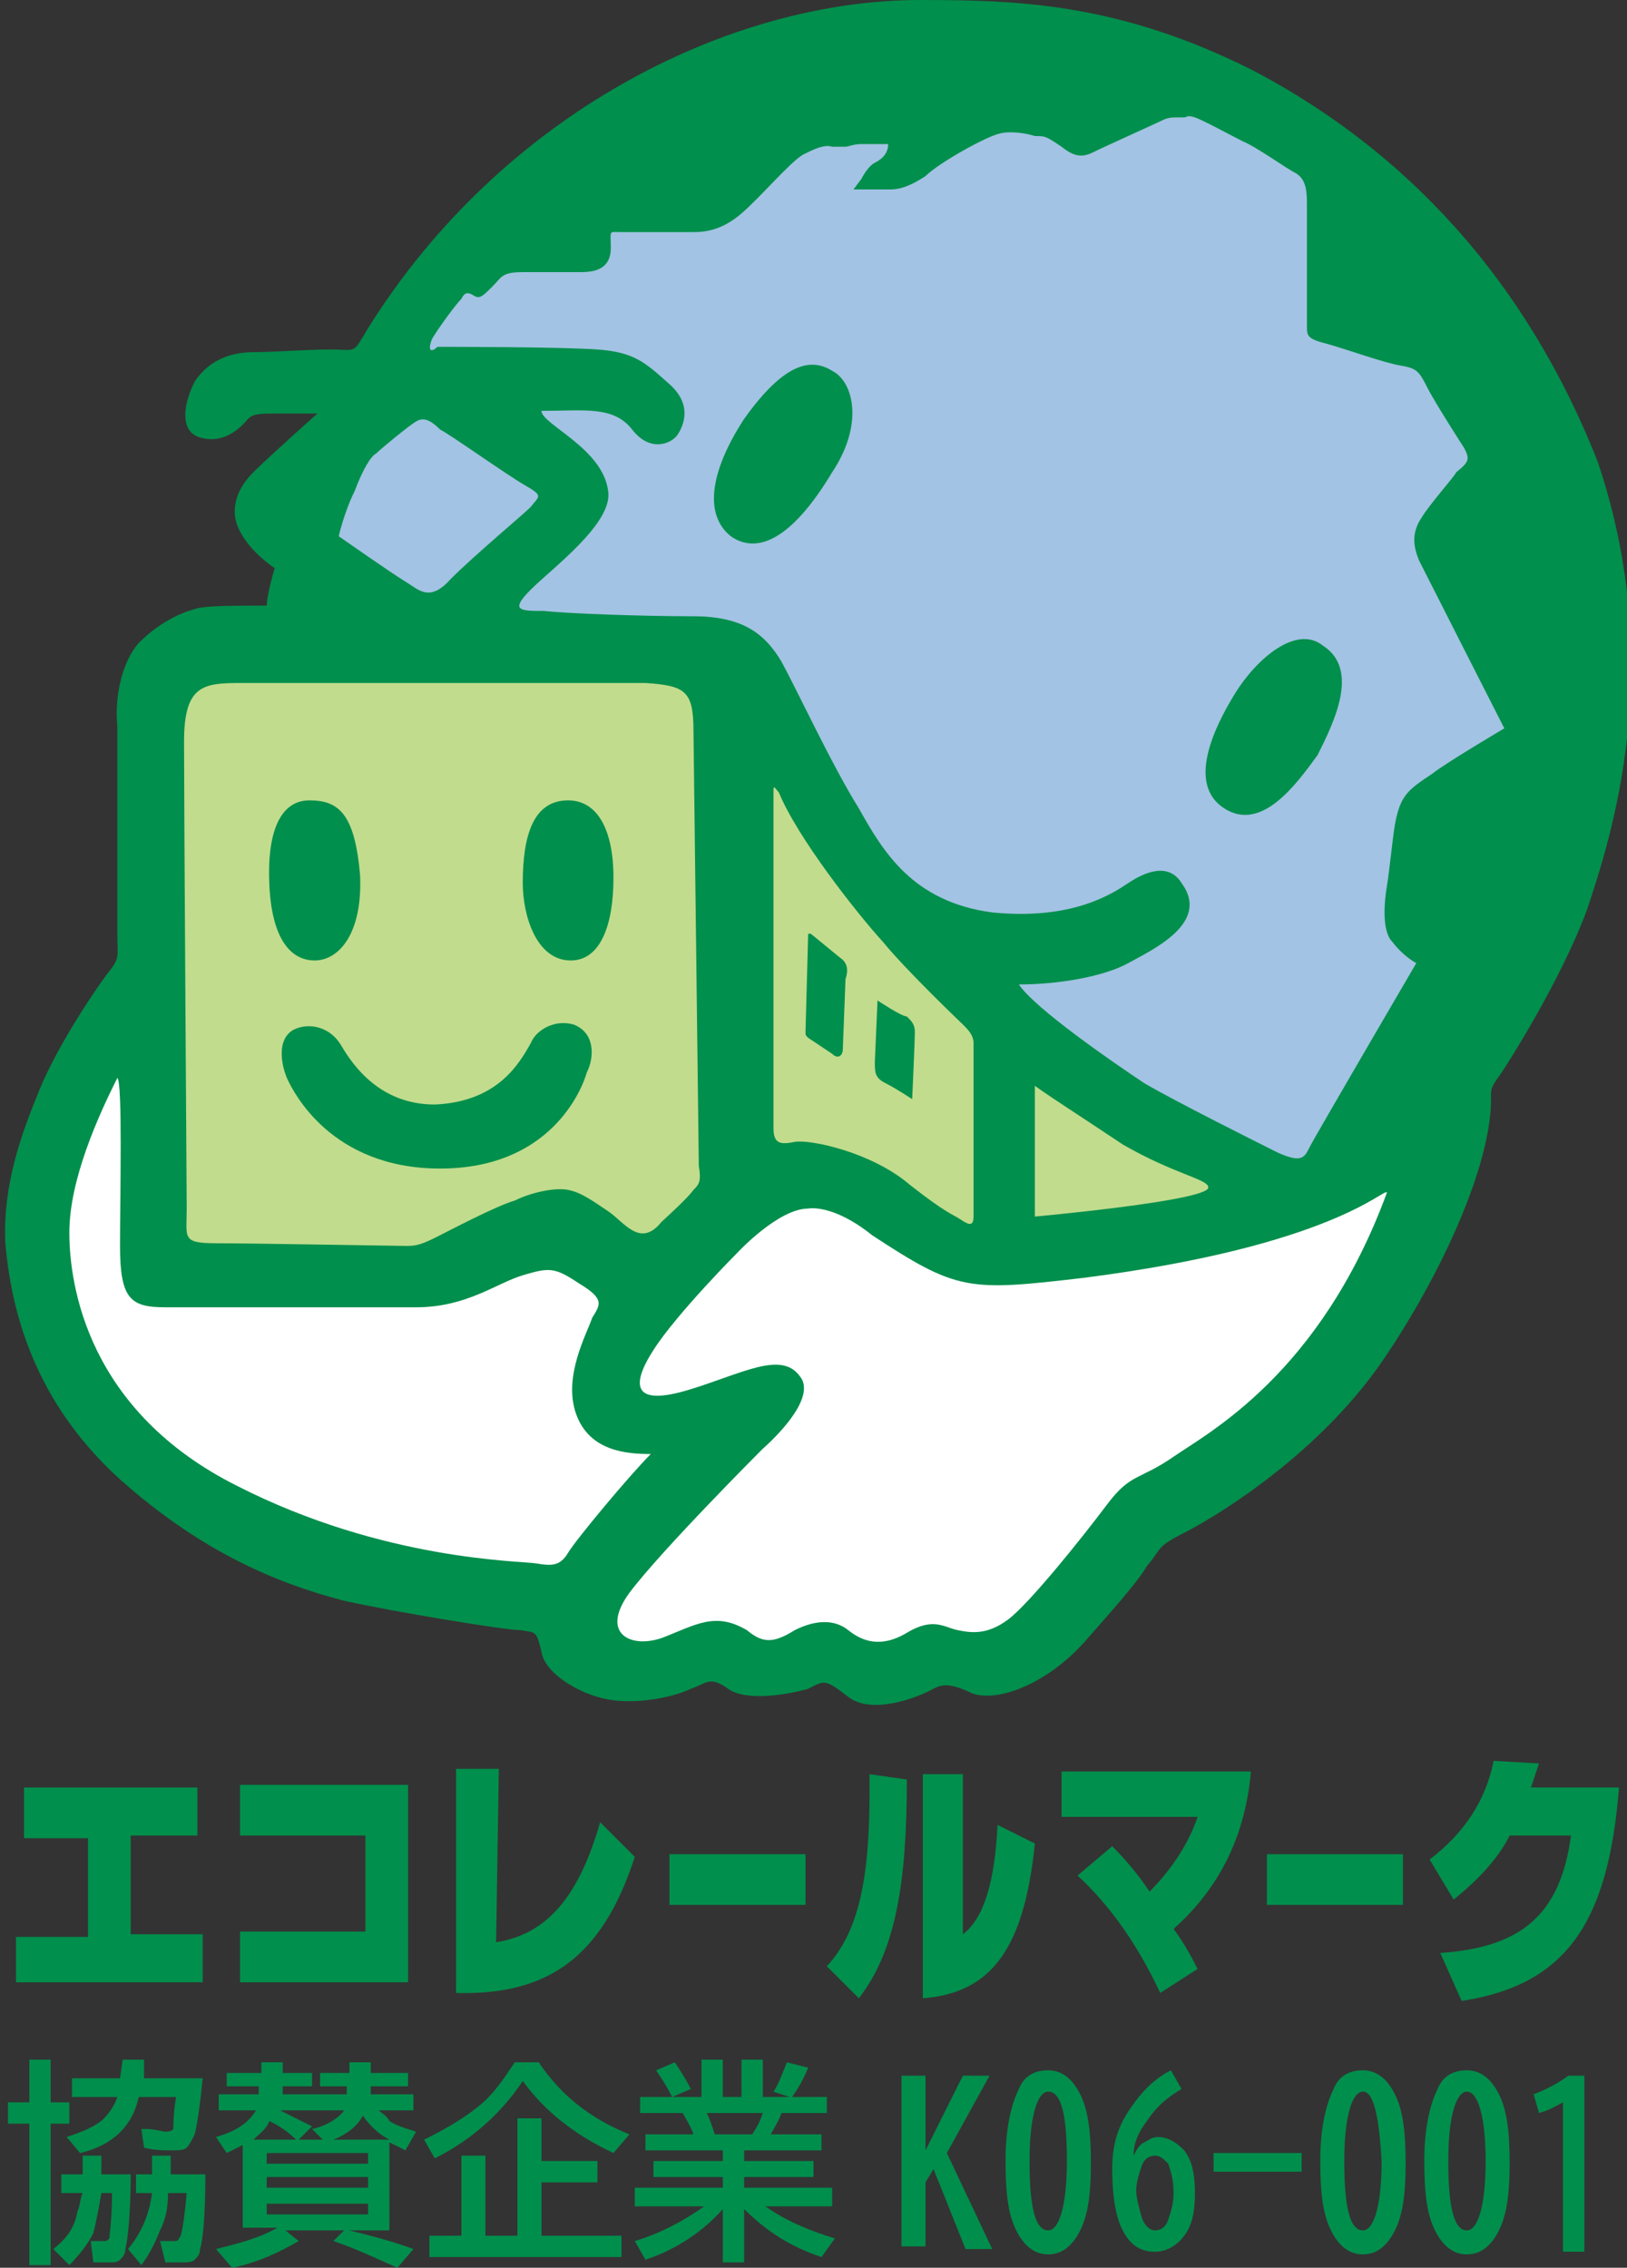 <?xml version="1.0" encoding="utf-8"?>
<!-- Generator: Adobe Illustrator 28.3.0, SVG Export Plug-In . SVG Version: 6.00 Build 0)  -->
<svg version="1.1" id="レイヤー_1" xmlns="http://www.w3.org/2000/svg" xmlns:xlink="http://www.w3.org/1999/xlink" x="0px"
	 y="0px" viewBox="0 0 61 85" style="enable-background:new 0 0 61 85;" xml:space="preserve">
<rect x="0" y="0" width="61" height="85" fill="#333333" stroke="none"/>
<style type="text/css">
	.st0{fill:#008F4C;}
	.st1{fill:#A2C3E3;}
	.st2{fill:#C1DC8D;}
	.st3{fill:#FFFFFF;}
	.st4{fill:#008E4C;}
</style>
<g>
	<g>
		<g>
			<path class="st0" d="M34.5,0c-7.2,0-15.7,4.3-20.7,12.3c-0.6,1-0.4,0.8-1.4,0.8c-0.9,0-2.2,0.1-2.9,0.1c-0.7,0-1.6,0.2-2.2,1.1
				c-0.5,1-0.5,1.9,0.2,2.1c0.7,0.2,1.3-0.1,1.8-0.7c0.2-0.2,0.5-0.2,1-0.2c0.5,0,1.6,0,1.6,0s-1.8,1.6-2.4,2.2
				c-0.5,0.5-0.7,1-0.7,1.5c0,0.6,0.5,1.4,1.5,2.1c-0.1,0.3-0.3,1.1-0.3,1.4c-1.1,0-2.2,0-2.6,0.1c-0.4,0.1-1.3,0.4-2.2,1.3
				c-0.7,0.8-0.9,2.2-0.8,3.1c0,0.9,0,7.2,0,7.9c0,0.7,0.1,0.8-0.3,1.3c-0.4,0.5-1.9,2.7-2.6,4.4c-0.7,1.7-1.4,3.6-1.3,5.8
				c0.2,2.2,0.9,6,4.7,9.2c2.7,2.3,5.3,3.5,8,4.2c1.8,0.4,6,1.1,6.6,1.1c0.6,0.1,0.6,0,0.8,0.8c0.1,0.8,1.4,1.6,2.5,1.8
				c1.1,0.2,2.5-0.1,3.1-0.4c0.6-0.2,0.7-0.5,1.4,0c0.7,0.5,2.3,0.2,3,0c0.6-0.3,0.6-0.4,1.5,0.3c0.9,0.7,2.6,0,3-0.2
				c0.4-0.2,0.6-0.4,1.5,0c0.9,0.5,2.9-0.2,4.4-1.9c1.5-1.7,2-2.3,2.3-2.8c0.6-0.7,0.3-0.7,1.5-1.3c1.7-0.9,5-3.1,7.2-6.2
				c2.1-3,4.3-7.5,4.2-10.2c0-0.3,0.2-0.5,0.4-0.8c0.2-0.3,2.2-3.4,3.2-6.1c0.9-2.7,3-9.1,0.4-16.8C56.9,9.7,51.9,5.2,46.9,2.6
				C41.9,0.1,38.1,0,34.5,0z"/>
			<path class="st1" d="M16.2,12.7c0.3-0.5,0.9-1.3,1.1-1.5c0.1-0.2,0.2-0.3,0.5-0.1c0.2,0.1,0.3,0,0.7-0.4c0.3-0.3,0.3-0.5,1.1-0.5
				c0.8,0,1.7,0,2.1,0s1.2,0,1.2-0.9c0-0.7-0.1-0.6,0.4-0.6c0.5,0,2.2,0,2.7,0c0.5,0,1.1-0.1,1.8-0.7c0.7-0.6,1.8-1.9,2.3-2.2
				c0.4-0.2,0.8-0.4,1.1-0.3c0.3,0,0.4,0,0.5,0c0.1,0,0.3-0.1,0.6-0.1c0.3,0,1,0,1,0c0,0.4-0.3,0.6-0.5,0.7
				c-0.2,0.1-0.4,0.4-0.5,0.6l-0.3,0.4c0,0,1.1,0,1.4,0c0.3,0,0.7-0.1,1.3-0.5C35.2,6.1,37,5.1,37.5,5c0.4-0.1,1,0,1.3,0.1
				c0.4,0,0.4,0,1,0.4c0.5,0.4,0.8,0.4,1.2,0.2c0.4-0.2,2.4-1.1,2.6-1.2c0.2-0.1,0.4-0.1,0.5-0.1c0.1,0,0.2,0,0.3,0
				c0.1,0,0.1-0.1,0.4,0c0.3,0.1,1.4,0.7,1.8,0.9c0.5,0.2,1.6,1,2,1.2C48.9,6.7,49,7,49,7.6c0,0,0,4.2,0,4.6c0,0.4,0,0.5,0.8,0.7
				c0.7,0.2,2.1,0.7,2.7,0.8c0.6,0.1,0.7,0.2,1,0.8c0.3,0.6,1.4,2.3,1.4,2.3c0.2,0.4,0.2,0.5-0.3,0.9c-0.1,0.2-1,1.2-1.3,1.7
				C52.9,20,53,20.5,53.2,21c0.3,0.6,3.2,6.3,3.2,6.3s-2.2,1.3-2.7,1.7c-0.9,0.6-1.2,0.8-1.4,1.9c-0.1,0.6-0.2,1.7-0.3,2.3
				c-0.1,0.6-0.2,1.7,0.2,2.1c0.3,0.4,0.7,0.7,0.9,0.8c0,0-3.8,6.5-4,6.9c-0.2,0.4-0.3,0.6-1.2,0.2c-0.8-0.4-3.8-1.9-5-2.6
				c-1.2-0.8-4.1-2.8-4.7-3.7c1.5,0,3.2-0.3,4.1-0.8c0.9-0.5,3.1-1.5,2-3c-0.5-0.8-1.4-0.4-2,0c-0.6,0.4-2.1,1.4-5.1,1.1
				c-3-0.4-4.1-2.3-5-3.9c-1-1.6-2.3-4.4-2.9-5.5c-0.6-1-1.4-1.7-3.3-1.7c-1.9,0-4.7-0.1-5.6-0.2c-0.9,0-1.3,0-0.5-0.8
				c0.8-0.8,3.1-2.5,2.9-3.7c-0.2-1.6-2.5-2.5-2.5-3c1.6,0,2.7-0.2,3.4,0.7c0.7,0.9,1.5,0.5,1.7,0.2c0.2-0.3,0.6-1.1-0.3-1.9
				c-0.9-0.8-1.3-1.2-2.7-1.3c-1.4-0.1-5.6-0.1-6-0.1C16.2,13.2,16,13.2,16.2,12.7z"/>
			<path class="st1" d="M15.6,15.8c-0.2,0.1-1.3,1-1.5,1.2c-0.2,0.1-0.5,0.6-0.8,1.4c-0.4,0.8-0.6,1.7-0.6,1.7s2,1.4,2.5,1.7
				c0.5,0.3,0.9,0.8,1.7-0.1c0.9-0.9,2.7-2.4,3-2.7c0.3-0.4,0.5-0.4-0.2-0.8c-0.7-0.4-2.8-1.9-3.2-2.1
				C16.2,15.8,15.9,15.6,15.6,15.8z"/>
			<path class="st0" d="M27.9,15.7c1.5-2.1,2.5-2.3,3.3-1.8c0.8,0.4,1.2,2,0,3.8c-1.5,2.5-2.8,3.1-3.8,2.4
				C26.4,19.3,26.6,17.7,27.9,15.7z"/>
			<path class="st0" d="M49.6,24.2c-1-0.8-2.5,0.5-3.3,1.8c-0.8,1.3-1.8,3.4-0.4,4.3c1.4,0.9,2.7-0.9,3.5-2
				C50,27.1,51,25.1,49.6,24.2z"/>
			<path class="st2" d="M9,25.6c-1.4,0-2.1,0.1-2.1,2.2C6.9,30,7,45.3,7,45.3c0,1.1-0.2,1.3,1.1,1.3c1.3,0,6.8,0.1,7.1,0.1
				c0.3,0,0.5,0,1.1-0.3c0.6-0.3,2.3-1.2,3-1.4c0.6-0.3,1.5-0.5,2-0.4c0.5,0.1,0.9,0.4,1.5,0.8c0.6,0.4,1.2,1.4,2,0.4
				c0,0,1-0.9,1.2-1.2c0.2-0.2,0.3-0.3,0.2-0.9l-0.2-16.3c0-1.5-0.3-1.7-1.8-1.8C22.9,25.6,9,25.6,9,25.6z"/>
			<path class="st0" d="M11.6,30c-1.1,0-1.6,1.2-1.5,3.2c0.1,2,0.8,2.8,1.7,2.8c0.9,0,1.8-1,1.7-3.2C13.3,30.5,12.7,30,11.6,30z"/>
			<path class="st0" d="M21.3,30c-1.3,0-1.7,1.3-1.7,3.1c0,1.2,0.5,2.9,1.8,2.9c1.1,0,1.6-1.3,1.6-3.1C23,31.1,22.4,30,21.3,30z"/>
			<path class="st0" d="M11,38.6c-0.7,0.4-0.4,1.5-0.2,1.9c0.2,0.4,1.6,3.3,5.7,3.3c4.1,0,5.3-2.9,5.5-3.6c0.3-0.6,0.3-1.5-0.5-1.8
				c-0.7-0.2-1.4,0.2-1.6,0.7c-0.4,0.7-1.2,2.2-3.6,2.3c-1.7,0-2.8-1-3.5-2.2C12.4,38.5,11.6,38.3,11,38.6z"/>
			<path class="st2" d="M29,29.6c0,0,0,12.1,0,12.7c0,0.6,0.3,0.6,0.8,0.5c0.6-0.1,2.9,0.4,4.3,1.6c1.4,1.1,1.6,1.1,1.9,1.3
				c0.3,0.2,0.5,0.3,0.5-0.1c0-0.4,0-6.2,0-6.5c0-0.3-0.2-0.5-0.4-0.7c0,0-2.1-2-3-3.1c-1-1.1-3.2-3.9-3.9-5.6
				C29.1,29.6,29,29.4,29,29.6z"/>
			<path class="st2" d="M38.8,40.7v4.9c0,0,6.6-0.6,6.5-1.1c0-0.3-1.3-0.5-3.2-1.6C40.3,41.7,39.5,41.2,38.8,40.7z"/>
			<path class="st3" d="M4.4,40.4c-0.7,1.4-1.8,3.8-1.8,5.8c0,2,0.7,6.7,6.3,9.5c5.5,2.8,10.6,2.8,11.2,2.9c0.6,0.1,0.9,0.1,1.2-0.4
				c0.3-0.5,2.3-2.9,3.1-3.7c-0.9,0-2.3-0.1-2.8-1.5c-0.5-1.4,0.4-3,0.6-3.6c0.3-0.5,0.5-0.7-0.5-1.3c-0.9-0.6-1.1-0.6-2.1-0.3
				c-1,0.3-2.1,1.2-4,1.2c-1.9,0-8.1,0-9.4,0s-1.7-0.3-1.7-2.3C4.5,44.8,4.6,40.6,4.4,40.4z"/>
			<path class="st3" d="M30.3,45.3c-1.1,0-2.6,1.6-2.6,1.6s-2.3,2.3-3.2,3.7c-0.9,1.4-0.7,2.1,1.3,1.5c2-0.6,3.5-1.5,4.2-0.5
				c0.7,0.9-1.4,2.7-1.4,2.7s-3.8,3.8-5,5.4c-1.1,1.5,0,2.1,1.2,1.7c1.3-0.5,2-1,3.2-0.3c0.6,0.5,1,0.5,1.8,0c0.8-0.4,1.5-0.4,2,0
				c0.5,0.4,1.2,0.7,2.2,0.1c1-0.6,1.4-0.2,1.9-0.1c0.5,0.1,1.1,0.2,1.9-0.4c0.8-0.6,2.8-3.1,3.7-4.3c0.9-1.2,1.2-0.9,2.5-1.8
				c1.3-0.9,5.5-3.1,8-9.9c-0.1-0.2-2,2-11.4,3.2c-4.3,0.5-4.7,0.5-7.9-1.6C31.2,45.1,30.3,45.3,30.3,45.3z"/>
			<path class="st0" d="M31.5,35.9L30.4,35c0,0-0.1,0-0.1,0l-0.1,3.7c0,0.1,0,0.1,0.1,0.2l0.9,0.6c0.2,0.2,0.4,0.1,0.4-0.2l0.1-2.6
				C31.8,36.4,31.8,36.1,31.5,35.9z"/>
			<path class="st0" d="M32.9,37.5l-0.1,2.3c0,0.4,0,0.6,0.4,0.8c0.4,0.2,1,0.6,1,0.6s0.1-2.2,0.1-2.5c0-0.3-0.1-0.4-0.3-0.6
				C33.8,38.1,32.9,37.5,32.9,37.5z"/>
		</g>
		<g>
			<path class="st0" d="M25.1,69.5h5.1v1.9h-5.1V69.5z"/>
			<path class="st0" d="M47.5,69.5h5.1v1.9h-5.1V69.5z"/>
			<g>
				<path class="st0" d="M0.6,72.6h2.7v-3.7H0.9V67h6.5v1.8H4.9v3.7h2.7v1.8h-7V72.6z"/>
				<path class="st0" d="M9,72.4h4.7v-3.6H9v-1.9h6.3v7.4H9V72.4z"/>
				<path class="st0" d="M18.7,66.4l-0.1,6.4c1.9-0.3,3.1-1.7,3.9-4.5l1.3,1.3c-1.2,3.7-3.2,5.2-6.7,5.1v-8.4H18.7z"/>
				<path class="st0" d="M34,66.7c0,3.8-0.4,6.4-1.8,8.2L31,73.7c1.2-1.3,1.6-3.3,1.6-6.5v-0.7L34,66.7z M36.1,66.5v6
					c0.8-0.6,1.2-2,1.3-4.1l1.4,0.7c-0.4,3.9-1.6,5.6-4.2,5.8v-8.4H36.1z"/>
				<path class="st0" d="M39.8,66.4h7.1c-0.2,2.3-1.1,4.3-2.9,5.9c0.3,0.4,0.6,0.9,0.9,1.5l-1.4,0.9c-0.8-1.7-1.8-3.2-3.1-4.4
					l1.3-1.1c0.5,0.5,1,1.1,1.4,1.7c0.9-0.9,1.5-1.9,1.8-2.8h-5.1V66.4z"/>
				<path class="st0" d="M56.6,68.8c-0.4,0.8-1.1,1.6-2.1,2.4l-0.9-1.5c1.3-1,2.1-2.2,2.4-3.7l1.7,0.1c-0.1,0.3-0.2,0.6-0.3,0.9h3.3
					c-0.4,5.1-2,7.4-5.9,8l-0.8-1.8c3-0.2,4.5-1.4,4.9-4.4H56.6z"/>
			</g>
		</g>
	</g>
	<g>
		<path class="st4" d="M1.1,78.8v-1.6h0.8v1.6h0.7v0.8H1.9v5.3H1.1v-5.3H0.3v-0.8H1.1z M4.2,82.2H3.8c-0.1,0.6-0.2,1.1-0.3,1.5
			c-0.2,0.4-0.5,0.8-0.9,1.2L2,84.3c0.5-0.4,0.8-0.8,0.9-1.4C3,82.7,3,82.4,3.1,82.2H2.3v-0.7h0.8l0-0.7h0.7l0,0.7h1.1
			c0,1.4-0.1,2.4-0.2,2.8c0,0.2-0.1,0.3-0.2,0.4c-0.1,0.1-0.2,0.1-0.4,0.1c-0.2,0-0.4,0-0.6,0L3.4,84c0.2,0,0.4,0,0.5,0
			C4,84,4,84,4.1,83.9C4.1,83.8,4.2,83.2,4.2,82.2z M6.6,78.6H5.2c-0.2,1-0.9,1.8-2.2,2.1l-0.5-0.6c0.6-0.2,1.1-0.4,1.4-0.7
			c0.2-0.2,0.4-0.5,0.5-0.8H2.7v-0.7h1.8l0.1-0.7h0.8l0,0.7h2.2c-0.1,1-0.2,1.7-0.3,2.1c-0.1,0.2-0.2,0.4-0.3,0.5
			c-0.1,0.1-0.3,0.1-0.6,0.1c-0.3,0-0.6,0-1-0.1l-0.1-0.7l0.2,0c0.3,0,0.6,0.1,0.7,0.1c0.1,0,0.2,0,0.3-0.1
			C6.5,79.6,6.5,79.2,6.6,78.6z M7,82.2H6.3c0,0.6-0.1,1-0.3,1.4c-0.2,0.5-0.4,0.9-0.7,1.3l-0.5-0.6c0.5-0.6,0.8-1.3,0.9-2.1H5.1
			v-0.7h0.6l0-0.7h0.7l0,0.7h1.3c0,1.6-0.1,2.5-0.2,2.8c0,0.2-0.1,0.3-0.2,0.4c-0.1,0.1-0.3,0.1-0.5,0.1c-0.2,0-0.4,0-0.6,0L6,84
			C6.2,84,6.4,84,6.5,84c0.1,0,0.2,0,0.2-0.1C6.8,83.9,6.9,83.3,7,82.2C6.9,82.2,7,82.2,7,82.2z"/>
		<path class="st4" d="M11.2,80.2h0.9l-0.4-0.4c0.5-0.1,1-0.4,1.2-0.7h-1.1v-0.6h1.2v-0.3H12v-0.5h1.1v-0.4h0.8v0.4h1.4v0.5h-1.4
			v0.3h1.6v0.6h-1.3c0.1,0.1,0.3,0.2,0.4,0.4c0.3,0.2,0.7,0.3,1,0.4l-0.4,0.7c-0.2-0.1-0.4-0.2-0.6-0.3v3.3h-1.5
			c0.8,0.2,1.6,0.4,2.4,0.7l-0.6,0.7c-0.7-0.3-1.5-0.7-2.4-1l0.4-0.4h-2.2l0.5,0.4c-0.7,0.4-1.5,0.8-2.5,1l-0.6-0.7
			c0.8-0.2,1.6-0.4,2.3-0.8H9.1v-3.1c-0.2,0.1-0.4,0.2-0.6,0.3l-0.4-0.6c0.7-0.2,1.2-0.5,1.5-1H8.2v-0.6h1.5v-0.3H8.5v-0.5h1.3v-0.4
			h0.8v0.4h1.1v0.5h-1.1v0.3h1.2v0.6h-1.3c0.4,0.2,0.8,0.4,1.2,0.6L11.2,80.2z M11.1,80.2c-0.3-0.3-0.6-0.5-1-0.7
			C10,79.8,9.7,80,9.5,80.2H11.1z M10,80.7v0.4h3.8v-0.4H10z M10,81.6V82h3.8v-0.4H10z M10,82.5V83h3.8v-0.4H10z M12.5,80.2h2.1
			c-0.4-0.2-0.7-0.5-1-0.9C13.4,79.7,13,80,12.5,80.2z"/>
		<path class="st4" d="M15.9,80.2c0.8-0.4,1.5-0.8,2.1-1.3c0.5-0.4,0.9-1,1.3-1.6h0.9c0.8,1.2,1.9,2.1,3.4,2.7L23,80.7
			c-1.5-0.7-2.6-1.6-3.4-2.7c-0.8,1.2-1.9,2.2-3.3,2.9L15.9,80.2z M20.3,81h2.1v0.8h-2.1v2h3v0.8h-7.2v-0.8h1.2v-3h0.9v3h1.2v-4.4
			h0.9V81z"/>
		<path class="st4" d="M27.9,80.6V81h2.6v0.6h-2.6V82h3.3v0.7h-2.5c0.7,0.5,1.6,0.9,2.6,1.2l-0.5,0.7c-1.2-0.4-2.1-1-2.9-1.8v2h-0.8
			v-2c-0.7,0.8-1.7,1.5-2.9,1.9L23.8,84c1-0.3,1.9-0.8,2.6-1.3h-2.6V82h3.3v-0.4h-2.6V81h2.6v-0.4h-2.9V80H26
			c-0.1-0.3-0.3-0.6-0.4-0.8H24v-0.6h1.2l0,0c-0.2-0.4-0.4-0.7-0.6-1l0.7-0.3c0.2,0.3,0.4,0.6,0.6,1l-0.7,0.3h1.1v-1.4h0.8v1.4h0.7
			v-1.4h0.8v1.4h1l-0.6-0.2c0.2-0.3,0.3-0.6,0.5-1.1l0.8,0.2c-0.2,0.5-0.4,0.8-0.6,1.1h1.3v0.6h-1.7c-0.1,0.3-0.3,0.6-0.4,0.8h1.9
			v0.6H27.9z M26.8,80h1.4c0.2-0.3,0.3-0.5,0.4-0.8h-2.1C26.6,79.4,26.7,79.7,26.8,80z"/>
		<path class="st4" d="M33.8,77.8h0.9v2.8l1.4-2.8h1l-1.6,2.9l1.7,3.6h-1l-1.2-3l-0.3,0.5v2.4h-0.9V77.8z"/>
		<path class="st4" d="M39.3,77.6c0.5,0,0.9,0.3,1.2,0.9c0.3,0.6,0.4,1.4,0.4,2.6c0,1.1-0.1,1.9-0.4,2.5c-0.3,0.6-0.7,0.9-1.2,0.9
			c-0.5,0-0.9-0.3-1.2-0.9c-0.3-0.6-0.4-1.4-0.4-2.6c0-1.2,0.2-2.1,0.5-2.7C38.4,77.8,38.8,77.6,39.3,77.6z M39.3,78.4
			c-0.4,0-0.7,0.9-0.7,2.6c0,1.7,0.2,2.6,0.7,2.6c0.4,0,0.7-0.9,0.7-2.6C40,79.3,39.8,78.4,39.3,78.4z"/>
		<path class="st4" d="M42.5,80.8c0.1-0.2,0.2-0.4,0.4-0.5c0.2-0.1,0.3-0.2,0.5-0.2c0.4,0,0.7,0.2,1,0.5c0.3,0.4,0.4,0.9,0.4,1.6
			c0,0.7-0.1,1.2-0.4,1.6c-0.3,0.4-0.7,0.6-1.1,0.6c-0.6,0-1-0.3-1.3-1c-0.2-0.5-0.3-1.2-0.3-2.1c0-0.9,0.2-1.6,0.7-2.3
			c0.4-0.6,0.9-1.1,1.5-1.4l0.4,0.7c-0.5,0.3-0.9,0.6-1.3,1.2C42.7,79.9,42.5,80.3,42.5,80.8L42.5,80.8z M43.3,80.8
			c-0.2,0-0.4,0.1-0.5,0.4c-0.1,0.3-0.2,0.6-0.2,0.9c0,0.3,0.1,0.6,0.2,1c0.1,0.3,0.3,0.5,0.5,0.5c0.2,0,0.4-0.1,0.5-0.4
			c0.1-0.3,0.2-0.6,0.2-1c0-0.5-0.1-0.8-0.2-1.1C43.6,80.9,43.5,80.8,43.3,80.8z"/>
		<path class="st4" d="M45.5,80.7h3.3v0.7h-3.3V80.7z"/>
		<path class="st4" d="M51.1,77.6c0.5,0,0.9,0.3,1.2,0.9c0.3,0.6,0.4,1.4,0.4,2.6c0,1.1-0.1,1.9-0.4,2.5c-0.3,0.6-0.7,0.9-1.2,0.9
			c-0.5,0-0.9-0.3-1.2-0.9c-0.3-0.6-0.4-1.4-0.4-2.6c0-1.2,0.2-2.1,0.5-2.7C50.2,77.8,50.6,77.6,51.1,77.6z M51.1,78.4
			c-0.4,0-0.7,0.9-0.7,2.6c0,1.7,0.2,2.6,0.7,2.6c0.4,0,0.7-0.9,0.7-2.6C51.7,79.3,51.5,78.4,51.1,78.4z"/>
		<path class="st4" d="M55,77.6c0.5,0,0.9,0.3,1.2,0.9c0.3,0.6,0.4,1.4,0.4,2.6c0,1.1-0.1,1.9-0.4,2.5c-0.3,0.6-0.7,0.9-1.2,0.9
			c-0.5,0-0.9-0.3-1.2-0.9c-0.3-0.6-0.4-1.4-0.4-2.6c0-1.2,0.2-2.1,0.5-2.7C54.1,77.8,54.5,77.6,55,77.6z M55,78.4
			c-0.4,0-0.7,0.9-0.7,2.6c0,1.7,0.2,2.6,0.7,2.6c0.4,0,0.7-0.9,0.7-2.6C55.7,79.3,55.4,78.4,55,78.4z"/>
		<path class="st4" d="M58.6,84.3v-5.5c-0.2,0.1-0.5,0.3-0.9,0.4l-0.2-0.7c0.5-0.2,0.9-0.4,1.3-0.7h0.6v6.6H58.6z"/>
	</g>
</g>
</svg>
